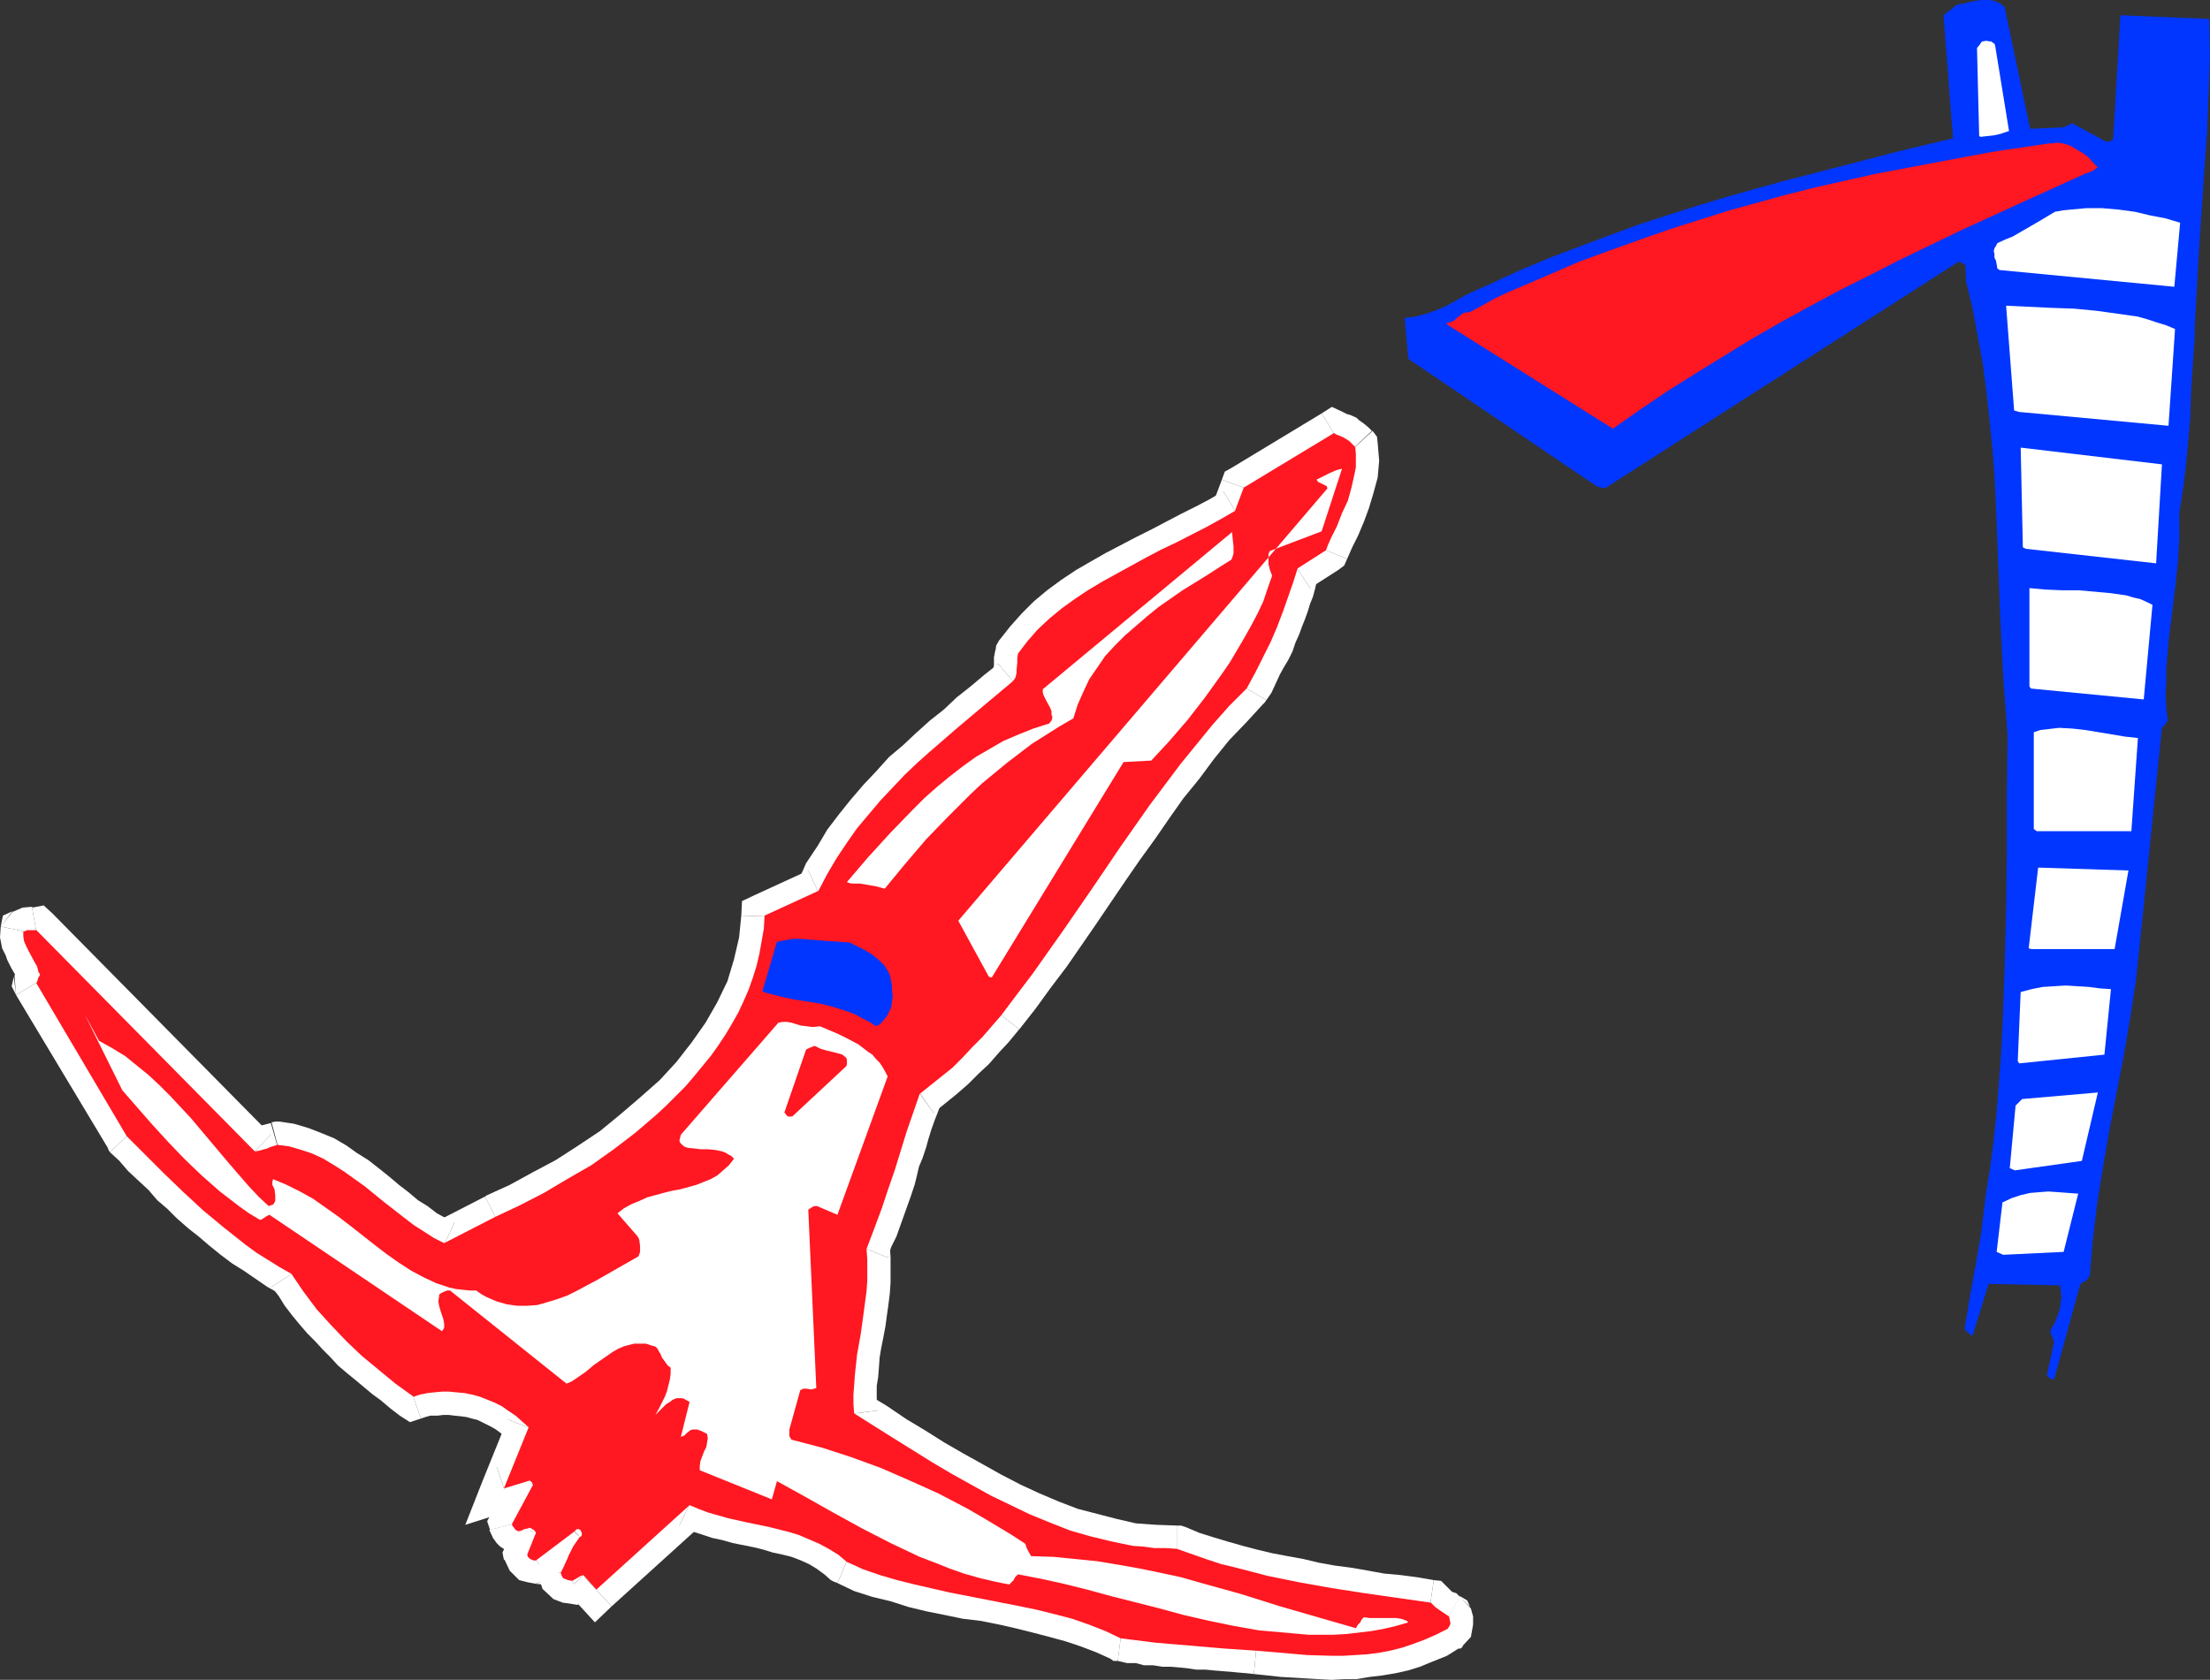 <?xml version="1.0" encoding="UTF-8" standalone="no"?>
<svg
   version="1.0"
   width="129.766mm"
   height="98.665mm"
   id="svg68"
   sodipodi:docname="Diving 09.wmf"
   xmlns:inkscape="http://www.inkscape.org/namespaces/inkscape"
   xmlns:sodipodi="http://sodipodi.sourceforge.net/DTD/sodipodi-0.dtd"
   xmlns="http://www.w3.org/2000/svg"
   xmlns:svg="http://www.w3.org/2000/svg">
  <rect width="100%" height="100%" fill="#333333" stroke="none"/>
  <sodipodi:namedview
     id="namedview68"
     pagecolor="#ffffff"
     bordercolor="#000000"
     borderopacity="0.25"
     inkscape:showpageshadow="2"
     inkscape:pageopacity="0.0"
     inkscape:pagecheckerboard="0"
     inkscape:deskcolor="#d1d1d1"
     inkscape:document-units="mm" />
  <defs
     id="defs1">
    <pattern
       id="WMFhbasepattern"
       patternUnits="userSpaceOnUse"
       width="6"
       height="6"
       x="0"
       y="0" />
  </defs>
  <path
     style="fill:#ffffff;fill-opacity:1;fill-rule:evenodd;stroke:none"
     d="m 69.003,280.004 -1.778,-1.777 -2.586,-1.454 -2.262,-1.293 -2.586,-1.777 -2.262,-1.777 -2.262,-1.454 -2.262,-1.777 -2.262,-1.939 -2.262,-1.939 -1.939,-1.939 -2.262,-1.939 -2.101,-2.1 -2.101,-1.777 -2.101,-2.262 -1.939,-2.1 -2.101,-2.1 -1.939,-2.1 -7.595,7.271 2.101,1.939 1.939,2.262 2.262,2.1 2.262,2.1 1.939,2.262 2.262,1.939 2.101,2.1 2.586,2.262 2.262,1.777 2.262,1.939 2.586,2.1 2.586,1.939 2.586,1.616 2.586,1.777 2.586,1.777 2.909,1.616 -1.939,-1.616 8.726,-5.655 -0.808,-1.131 -0.97,-0.646 z"
     id="path1" />
  <path
     style="fill:#ffffff;fill-opacity:1;fill-rule:evenodd;stroke:none"
     d="m 90.011,305.209 4.686,0.485 -1.939,-1.131 -1.616,-1.454 -1.778,-1.454 -1.939,-1.454 -1.939,-1.616 -1.939,-1.616 -1.293,-1.293 -1.778,-1.616 -1.778,-1.777 -1.454,-1.616 -1.616,-1.616 -1.293,-1.616 -1.293,-1.777 -1.293,-1.777 -1.454,-2.1 -1.293,-1.777 -8.726,5.655 1.616,2.1 1.293,2.1 1.616,2.1 1.454,1.777 1.939,2.262 1.778,1.777 1.616,1.777 1.778,1.777 1.616,1.777 2.101,1.777 1.778,1.454 1.939,1.616 1.939,1.616 1.778,1.293 2.101,1.777 2.101,1.616 4.686,0.646 -4.686,-0.646 2.262,1.454 2.424,-0.808 z"
     id="path2" />
  <path
     style="fill:#ffffff;fill-opacity:1;fill-rule:evenodd;stroke:none"
     d="m 122.008,318.781 -0.97,-5.332 -1.778,-1.777 -1.616,-1.454 -1.939,-1.293 -2.101,-1.293 -1.778,-0.969 -1.778,-0.808 -1.939,-0.646 -2.262,-0.646 -2.262,-0.485 -1.778,-0.162 -1.939,-0.162 H 97.606 l -1.778,0.162 -1.939,0.323 -1.616,0.323 -2.262,0.646 3.394,9.694 0.97,-0.323 1.131,-0.323 h 1.616 l 1.293,-0.162 h 1.131 l 1.293,0.162 1.616,0.162 1.131,0.162 1.131,0.323 1.293,0.323 1.616,0.808 1.293,0.646 1.131,0.646 1.293,0.969 0.97,0.969 1.131,0.969 -0.808,-5.17 9.373,3.716 1.293,-3.07 -2.262,-2.262 z"
     id="path3" />
  <path
     style="fill:#ffffff;fill-opacity:1;fill-rule:evenodd;stroke:none"
     d="m 110.211,325.567 6.302,6.786 5.494,-13.572 -9.373,-3.716 -5.494,13.572 6.302,6.624 -6.302,-6.624 -3.878,9.856 10.181,-3.231 z"
     id="path4" />
  <path
     style="fill:#ffffff;fill-opacity:1;fill-rule:evenodd;stroke:none"
     d="m 121.2,325.082 -5.171,-1.293 -5.818,1.777 3.232,9.694 5.656,-1.777 -5.171,-1.293 7.595,-6.948 -2.262,-2.585 -3.232,1.131 z"
     id="path5" />
  <path
     style="fill:#ffffff;fill-opacity:1;fill-rule:evenodd;stroke:none"
     d="m 122.816,331.868 -0.323,-5.17 -0.323,-0.808 -0.323,-0.485 h -0.162 l -0.485,-0.323 -7.272,7.109 h -0.162 l 0.162,0.162 0.323,0.323 -0.162,-0.323 -0.323,-5.17 9.05,4.686 1.293,-2.262 -1.293,-2.424 z"
     id="path6" />
  <path
     style="fill:#ffffff;fill-opacity:1;fill-rule:evenodd;stroke:none"
     d="m 118.776,337.039 -0.646,3.555 4.686,-8.725 -9.05,-4.686 -4.686,8.725 -0.485,3.716 0.485,-3.716 -0.97,1.777 0.646,1.939 z"
     id="path7" />
  <path
     style="fill:#ffffff;fill-opacity:1;fill-rule:evenodd;stroke:none"
     d="m 115.059,334.777 2.424,0.485 0.485,0.485 v 0 l 0.162,0.323 0.646,0.969 -10.181,2.585 0.808,1.777 0.808,1.131 0.808,0.808 1.778,1.131 2.262,0.646 -2.101,-0.646 0.646,0.485 1.131,0.162 z"
     id="path8" />
  <path
     style="fill:#ffffff;fill-opacity:1;fill-rule:evenodd;stroke:none"
     d="m 121.523,335.746 -2.101,-1.293 -2.586,-0.323 -2.101,0.323 -0.808,0.485 1.131,-0.162 v 10.341 l 2.424,-0.485 0.646,-0.323 -0.646,0.162 -1.131,-0.323 -2.101,-1.293 7.595,-7.109 -1.131,-0.969 -1.454,-0.485 z"
     id="path9" />
  <path
     style="fill:#ffffff;fill-opacity:1;fill-rule:evenodd;stroke:none"
     d="m 123.624,342.371 -0.162,-4.362 -0.97,-1.616 -0.97,-0.808 -0.485,-0.323 0.485,0.485 -7.272,7.109 0.808,0.808 h 0.162 l -0.485,-0.323 -0.323,-0.646 -0.162,-4.362 9.373,4.039 1.131,-2.262 -1.454,-2.262 z"
     id="path10" />
  <path
     style="fill:#ffffff;fill-opacity:1;fill-rule:evenodd;stroke:none"
     d="m 122.008,344.31 -0.323,2.747 1.939,-4.686 -9.373,-4.039 -1.939,4.686 -0.485,2.908 0.485,-2.908 -0.808,1.616 0.323,1.616 z"
     id="path11" />
  <path
     style="fill:#ffffff;fill-opacity:1;fill-rule:evenodd;stroke:none"
     d="m 115.867,342.371 3.07,-1.131 h 0.646 l 0.646,0.323 1.293,1.131 0.485,1.616 -10.181,1.616 1.293,2.747 2.101,2.1 1.939,0.485 1.778,0.323 3.232,-1.131 -3.394,1.131 1.778,0.162 1.616,-1.293 z"
     id="path12" />
  <path
     style="fill:#ffffff;fill-opacity:1;fill-rule:evenodd;stroke:none"
     d="m 123.947,336.069 0.323,-0.323 -8.403,6.624 6.302,8.079 8.403,-6.463 0.323,-0.323 -0.323,0.323 0.162,-0.162 h 0.162 z"
     id="path13" />
  <path
     style="fill:#ffffff;fill-opacity:1;fill-rule:evenodd;stroke:none"
     d="m 132.673,344.633 -3.07,1.616 4.363,-4.362 -0.162,-3.716 -5.333,-3.878 -4.525,1.777 6.949,7.594 -2.424,0.969 -4.363,-3.07 -0.162,-1.777 3.878,-3.555 -3.07,1.777 3.07,-1.777 -1.778,0.323 -1.293,1.454 z"
     id="path14" />
  <path
     style="fill:#ffffff;fill-opacity:1;fill-rule:evenodd;stroke:none"
     d="m 129.603,349.157 -0.646,2.262 0.485,-0.969 0.485,-0.969 0.808,-1.454 0.162,-0.808 0.323,-0.485 0.323,-0.646 0.646,-0.646 0.485,-0.808 -7.918,-6.624 -1.131,1.454 -0.646,0.969 -0.808,1.293 -0.646,1.454 -0.485,1.131 -0.162,0.808 -0.485,0.808 -0.485,0.808 -0.646,2.424 0.646,-2.424 -0.646,1.131 v 1.293 z"
     id="path15" />
  <path
     style="fill:#ffffff;fill-opacity:1;fill-rule:evenodd;stroke:none"
     d="m 124.27,346.572 3.555,-0.646 h -0.323 0.323 l 1.293,1.454 0.485,1.777 h -10.342 l 1.131,3.555 2.424,2.262 2.101,0.808 1.293,0.162 3.394,-0.646 -3.394,0.646 1.939,0.323 1.454,-0.969 z"
     id="path16" />
  <path
     style="fill:#ffffff;fill-opacity:1;fill-rule:evenodd;stroke:none"
     d="m 133.158,346.248 -4.848,-1.454 -1.778,0.646 -0.97,0.485 -0.646,0.162 -0.646,0.485 5.333,8.725 h 0.323 l 0.646,-0.323 0.323,-0.162 h -0.162 l -5.01,-1.616 7.434,-6.948 -1.939,-2.262 -2.909,0.808 z"
     id="path17" />
  <path
     style="fill:#ffffff;fill-opacity:1;fill-rule:evenodd;stroke:none"
     d="m 128.795,349.157 7.272,0.323 -2.909,-3.231 -7.434,6.948 2.747,3.07 7.272,0.323 -7.272,-0.323 3.555,3.878 3.717,-3.555 z"
     id="path18" />
  <path
     style="fill:#ffffff;fill-opacity:1;fill-rule:evenodd;stroke:none"
     d="m 155.136,329.606 -5.656,0.808 -20.685,18.742 6.949,7.432 20.685,-18.742 -5.656,0.808 4.363,-9.048 -3.07,-1.616 -2.586,2.424 z"
     id="path19" />
  <path
     style="fill:#ffffff;fill-opacity:1;fill-rule:evenodd;stroke:none"
     d="m 189.88,342.048 1.454,0.808 -2.586,-1.939 -2.262,-1.454 -2.586,-1.293 -2.424,-1.131 -2.424,-1.131 -2.424,-0.646 -2.424,-0.808 -2.262,-0.485 -2.747,-0.485 -2.262,-0.485 -1.939,-0.485 -2.101,-0.646 -2.262,-0.485 -1.939,-0.485 -1.616,-0.485 -1.939,-0.808 -4.363,9.048 2.262,1.131 2.586,0.808 2.424,0.808 2.262,0.485 2.262,0.646 2.424,0.485 2.424,0.485 1.939,0.485 2.101,0.646 2.262,0.485 1.939,0.485 2.101,0.808 1.778,0.808 1.616,0.969 1.778,1.293 1.454,1.293 1.454,0.646 -1.454,-0.646 0.646,0.323 0.808,0.323 z"
     id="path20" />
  <path
     style="fill:#ffffff;fill-opacity:1;fill-rule:evenodd;stroke:none"
     d="m 249.349,358.689 1.778,0.485 -3.878,-1.777 -4.04,-1.616 -3.717,-1.293 -3.878,-1.131 -4.202,-0.969 -3.878,-0.969 -4.04,-0.646 -4.04,-0.808 -3.878,-0.646 -3.878,-0.808 -3.717,-0.808 -3.878,-0.969 -3.717,-0.808 -3.555,-1.131 -3.555,-1.293 -3.394,-1.454 -4.04,9.371 3.717,1.777 4.04,1.293 4.04,0.969 4.04,1.293 4.04,0.969 4.04,0.808 3.878,0.808 4.04,0.485 4.04,0.808 3.555,0.808 3.878,0.969 3.717,0.969 3.555,0.969 3.394,1.131 3.394,1.293 3.232,1.454 1.616,0.485 -1.616,-0.485 0.646,0.485 h 0.97 z"
     id="path21" />
  <path
     style="fill:#ffffff;fill-opacity:1;fill-rule:evenodd;stroke:none"
     d="m 279.244,361.275 -1.939,-0.162 -1.778,-0.162 -1.778,-0.162 -1.616,-0.162 -1.939,-0.162 -2.101,-0.162 h -1.616 l -1.778,-0.162 -2.101,-0.323 h -1.778 l -1.939,-0.323 h -1.939 l -1.778,-0.162 -2.101,-0.323 -1.939,-0.162 -1.778,-0.162 -1.293,10.017 2.101,0.485 h 1.939 l 1.778,0.485 h 2.101 l 1.939,0.323 h 1.939 l 1.939,0.162 1.616,0.162 2.101,0.323 h 2.101 l 1.616,0.162 1.939,0.162 2.101,0.162 1.616,0.162 1.939,0.162 1.454,0.162 z"
     id="path22" />
  <path
     style="fill:#ffffff;fill-opacity:1;fill-rule:evenodd;stroke:none"
     d="m 318.028,357.558 0.646,-0.323 -2.424,1.293 -2.101,0.969 -2.101,0.646 -2.424,0.646 -2.262,0.646 -2.262,0.485 -2.424,0.323 -2.262,0.162 h -2.424 l -2.424,0.162 -2.262,-0.162 -2.909,-0.162 -2.747,-0.162 -2.747,-0.162 -2.586,-0.323 -3.07,-0.323 -0.97,10.341 3.07,0.323 2.909,0.323 2.909,0.162 2.586,0.162 2.747,0.162 3.07,0.162 2.747,-0.162 h 2.747 l 2.909,-0.485 2.747,-0.323 2.909,-0.485 2.909,-0.646 2.586,-0.808 2.747,-1.131 3.232,-1.293 2.586,-1.616 0.646,-0.323 -0.646,0.323 h 0.485 l 0.485,-0.485 z"
     id="path23" />
  <path
     style="fill:#ffffff;fill-opacity:1;fill-rule:evenodd;stroke:none"
     d="m 318.998,363.213 -2.262,-2.747 0.162,0.162 -0.162,-0.485 0.323,-1.131 0.97,-1.454 6.302,8.079 2.101,-2.262 0.485,-2.747 v -1.777 l -0.485,-1.777 -2.424,-2.585 2.262,2.262 -0.646,-1.454 -1.616,-0.969 z"
     id="path24" />
  <path
     style="fill:#ffffff;fill-opacity:1;fill-rule:evenodd;stroke:none"
     d="m 316.736,360.79 -2.909,-1.293 1.293,1.131 1.616,1.131 1.131,0.808 1.131,0.646 5.01,-8.725 -0.808,-0.808 -0.97,-0.323 -0.485,-0.485 -0.646,-0.646 -2.909,-1.454 2.909,1.454 -1.293,-1.293 -1.616,-0.162 z"
     id="path25" />
  <path
     style="fill:#ffffff;fill-opacity:1;fill-rule:evenodd;stroke:none"
     d="m 261.145,348.995 -1.939,-0.323 3.394,1.293 3.555,0.969 3.394,0.969 3.394,0.969 3.555,1.131 3.717,0.808 3.555,0.646 3.555,0.646 3.555,0.808 3.717,0.646 3.717,0.485 3.555,0.646 3.717,0.646 3.878,0.485 3.555,0.323 3.717,0.646 1.454,-10.017 -3.717,-0.646 -3.717,-0.485 -3.555,-0.323 -3.555,-0.646 -3.717,-0.646 -3.717,-0.485 -3.555,-0.646 -3.394,-0.808 -3.555,-0.646 -3.394,-0.646 -3.394,-0.808 -3.07,-0.808 -3.394,-0.969 -3.232,-0.969 -3.07,-0.969 -3.07,-1.293 -1.939,-0.323 1.939,0.323 -0.97,-0.323 h -0.97 z"
     id="path26" />
  <path
     style="fill:#ffffff;fill-opacity:1;fill-rule:evenodd;stroke:none"
     d="m 184.385,314.419 2.586,3.716 4.363,2.747 4.202,2.585 4.363,2.747 4.363,2.747 4.202,2.424 4.686,2.747 4.202,2.262 4.525,2.262 4.525,2.262 4.848,2.1 4.848,1.616 4.686,1.454 4.848,1.131 5.01,0.969 5.333,0.646 5.171,0.162 v -10.341 l -4.525,-0.162 -4.525,-0.323 -4.202,-0.969 -4.363,-1.131 -4.363,-1.131 -4.202,-1.616 -4.202,-1.777 -4.202,-1.939 -4.363,-2.262 -4.04,-2.262 -4.363,-2.424 -4.202,-2.424 -4.363,-2.747 -4.04,-2.424 -4.525,-3.07 -4.363,-2.585 2.424,3.716 -10.181,1.293 0.162,2.424 2.262,1.293 z"
     id="path27" />
  <path
     style="fill:#ffffff;fill-opacity:1;fill-rule:evenodd;stroke:none"
     d="m 187.456,275.157 -0.323,2.585 v 2.1 l 0.323,1.939 -0.323,2.262 v 2.262 l -0.323,2.1 -0.323,2.262 -0.323,2.424 -0.162,2.1 -0.485,2.262 -0.323,2.747 -0.485,2.1 -0.162,2.262 -0.323,2.424 v 2.585 2.262 l 0.162,2.585 10.342,-1.293 -0.162,-1.616 v -1.939 -1.939 l 0.323,-1.939 0.162,-2.1 0.162,-2.262 0.323,-1.939 0.485,-2.424 0.485,-2.585 0.323,-2.424 0.323,-2.262 0.323,-2.585 0.162,-2.424 v -2.908 -2.585 l -0.162,-2.747 -0.485,2.747 -9.534,-4.039 -0.485,1.293 0.162,1.293 z"
     id="path28" />
  <path
     style="fill:#ffffff;fill-opacity:1;fill-rule:evenodd;stroke:none"
     d="m 201.192,238.48 -1.939,2.424 -0.808,2.1 -0.808,2.424 -0.485,2.262 -0.808,1.777 -0.808,2.262 -0.485,2.1 -0.808,2.1 -0.808,2.262 -0.646,2.1 -0.323,1.939 -0.808,2.1 -0.808,2.262 -0.808,2.1 -0.646,2.1 -0.97,1.939 -0.97,2.424 9.534,4.039 0.808,-2.424 1.131,-2.262 0.808,-2.262 0.808,-2.262 0.808,-2.262 0.808,-2.262 0.808,-2.424 0.485,-1.939 0.485,-2.1 0.808,-1.939 0.808,-2.424 0.485,-1.777 0.646,-2.1 0.808,-2.262 0.646,-1.616 0.808,-2.262 -1.778,2.424 -5.979,-8.402 -1.293,0.808 -0.646,1.454 z"
     id="path29" />
  <path
     style="fill:#ffffff;fill-opacity:1;fill-rule:evenodd;stroke:none"
     d="m 218.16,222.323 v -0.323 l -1.778,2.424 -2.262,2.424 -2.101,2.1 -2.101,2.262 -1.939,1.939 -2.262,1.939 -2.262,1.616 -2.262,1.777 5.979,8.563 2.586,-2.1 2.586,-2.1 2.424,-2.1 2.424,-2.424 2.262,-2.1 2.262,-2.585 2.101,-2.262 2.262,-2.747 0.162,-0.162 -0.162,0.162 0.162,-0.162 z"
     id="path30" />
  <path
     style="fill:#ffffff;fill-opacity:1;fill-rule:evenodd;stroke:none"
     d="m 272.134,150.1 0.808,-0.808 -3.878,4.201 -3.717,4.039 -3.717,4.362 -3.717,4.686 -3.394,4.362 -3.394,4.686 -3.232,4.686 -3.394,4.686 -3.232,4.686 -3.232,4.847 -3.232,4.686 -3.232,4.686 -3.232,4.686 -3.232,4.686 -3.394,4.524 -3.555,4.524 8.08,6.14 3.555,-4.524 3.394,-4.686 3.555,-4.686 3.232,-4.686 3.232,-4.686 3.394,-5.009 3.07,-4.524 3.232,-4.686 3.394,-4.686 3.232,-4.686 3.07,-4.362 3.555,-4.362 3.232,-4.362 3.394,-4.201 3.878,-4.039 3.555,-3.878 0.808,-0.969 -0.808,0.969 0.485,-0.485 0.323,-0.485 z"
     id="path31" />
  <path
     style="fill:#ffffff;fill-opacity:1;fill-rule:evenodd;stroke:none"
     d="m 285.062,121.825 -1.939,2.908 -0.485,1.616 -0.485,1.616 -0.646,1.293 -0.485,1.616 -0.485,1.454 -0.646,1.777 -0.646,1.454 -0.646,1.616 -0.808,1.777 -0.485,1.454 -0.485,1.131 -0.97,1.939 -0.808,1.777 -0.97,1.777 -0.808,1.454 -1.131,1.616 8.888,5.332 1.131,-1.616 0.97,-2.1 0.97,-2.1 0.808,-1.454 0.97,-1.616 0.97,-1.939 0.646,-1.939 0.808,-1.777 0.646,-1.777 0.646,-1.616 0.646,-1.777 0.485,-1.616 0.646,-1.616 0.485,-1.777 0.323,-1.454 0.485,-1.616 -1.939,2.908 -5.656,-8.725 -1.616,1.131 -0.323,1.777 z"
     id="path32" />
  <path
     style="fill:#ffffff;fill-opacity:1;fill-rule:evenodd;stroke:none"
     d="m 289.587,120.209 1.939,-2.424 -6.464,4.039 5.656,8.725 6.302,-4.039 1.939,-2.424 -1.939,2.424 1.293,-0.969 0.646,-1.454 z"
     id="path33" />
  <path
     style="fill:#ffffff;fill-opacity:1;fill-rule:evenodd;stroke:none"
     d="m 297.02,102.598 -1.293,-2.585 v 2.262 2.262 l -0.646,2.262 -0.97,2.585 -0.808,2.747 -1.293,2.424 -1.293,2.908 -1.131,2.747 9.373,3.878 1.131,-2.585 1.293,-2.585 1.293,-3.07 1.131,-3.07 0.97,-3.231 0.97,-3.555 0.323,-3.716 -0.323,-3.878 -1.293,-2.747 1.293,2.747 -0.162,-1.454 -0.97,-1.293 z"
     id="path34" />
  <path
     style="fill:#ffffff;fill-opacity:1;fill-rule:evenodd;stroke:none"
     d="m 298.636,100.498 -4.686,0.323 h 0.323 l 0.646,0.485 0.646,0.162 h -0.162 l 0.646,0.485 0.162,-0.162 0.323,0.323 0.485,0.485 7.434,-6.948 -0.808,-0.808 -0.97,-0.808 -1.131,-0.808 -0.485,-0.485 -1.454,-0.646 -0.646,-0.162 -0.323,-0.162 -0.646,-0.323 -4.686,0.323 4.686,-0.323 -2.424,-1.131 -2.262,1.454 z"
     id="path35" />
  <path
     style="fill:#ffffff;fill-opacity:1;fill-rule:evenodd;stroke:none"
     d="m 280.86,110.03 -2.262,2.585 20.038,-12.118 -5.333,-8.725 -20.038,12.118 -2.101,2.585 2.101,-2.585 -1.454,0.808 -0.646,1.777 z"
     id="path36" />
  <path
     style="fill:#ffffff;fill-opacity:1;fill-rule:evenodd;stroke:none"
     d="m 276.82,117.786 2.101,-2.585 1.939,-5.17 -9.696,-3.555 -1.939,5.17 2.262,-2.585 5.333,8.725 1.454,-0.969 0.646,-1.616 z"
     id="path37" />
  <path
     style="fill:#ffffff;fill-opacity:1;fill-rule:evenodd;stroke:none"
     d="m 230.926,145.899 -0.808,2.262 1.939,-2.585 1.778,-2.1 2.586,-2.262 2.262,-1.939 2.747,-2.1 2.747,-1.939 3.07,-1.777 3.07,-1.939 3.07,-1.454 3.394,-1.777 3.232,-1.777 3.394,-1.454 3.394,-1.777 3.232,-1.777 3.394,-1.777 3.394,-1.939 -5.333,-8.725 -3.07,1.777 -3.07,1.616 -3.232,1.616 -3.394,1.777 -3.07,1.616 -3.555,1.777 -3.394,1.777 -3.394,1.777 -3.394,1.939 -3.07,1.777 -3.394,2.262 -3.07,2.262 -2.909,2.424 -2.747,2.747 -2.586,2.908 -2.424,3.07 -0.808,2.1 0.808,-2.1 -0.646,1.131 -0.162,1.293 z"
     id="path38" />
  <path
     style="fill:#ffffff;fill-opacity:1;fill-rule:evenodd;stroke:none"
     d="m 228.017,155.109 0.808,-0.646 0.97,-1.616 0.323,-0.808 0.485,-1.939 0.162,-0.969 0.162,-0.808 v -1.131 -0.646 -0.646 l -10.019,-1.616 -0.323,1.616 v 1.293 0.485 l -0.162,0.808 0.162,0.162 0.162,-0.646 -0.323,0.485 0.323,-0.323 0.808,-0.808 6.464,7.755 0.485,-0.323 0.323,-0.323 z"
     id="path39" />
  <path
     style="fill:#ffffff;fill-opacity:1;fill-rule:evenodd;stroke:none"
     d="m 183.739,202.611 2.424,-2.585 1.778,-3.393 1.939,-3.393 2.101,-3.07 2.262,-3.07 2.424,-3.07 2.424,-2.908 2.586,-2.585 2.747,-2.908 2.747,-2.585 2.909,-2.747 2.747,-2.424 3.232,-2.585 3.07,-2.585 2.747,-2.585 3.232,-2.424 2.909,-2.585 -6.464,-7.755 -3.07,2.424 -3.07,2.585 -3.07,2.424 -2.909,2.747 -3.07,2.424 -3.232,2.908 -2.747,2.585 -3.07,2.585 -2.909,3.231 -2.747,2.908 -2.909,3.393 -2.586,3.231 -2.586,3.393 -2.101,3.555 -2.586,3.878 -1.778,4.039 2.262,-2.424 4.363,9.371 1.616,-0.808 0.808,-1.777 z"
     id="path40" />
  <path
     style="fill:#ffffff;fill-opacity:1;fill-rule:evenodd;stroke:none"
     d="m 174.851,203.58 -2.909,4.524 11.797,-5.493 -4.363,-9.371 -11.958,5.493 -2.909,4.524 2.909,-4.524 -2.747,1.293 -0.162,3.231 z"
     id="path41" />
  <path
     style="fill:#ffffff;fill-opacity:1;fill-rule:evenodd;stroke:none"
     d="m 112.312,274.672 -0.485,0.162 5.656,-2.585 5.818,-2.908 5.171,-3.07 5.494,-3.555 5.171,-3.555 5.171,-3.878 4.686,-3.878 4.525,-4.362 4.525,-4.686 3.717,-4.847 3.555,-5.009 2.909,-5.332 2.586,-5.332 2.262,-5.978 0.97,-6.14 0.808,-6.14 -10.342,-0.323 -0.485,4.847 -1.131,4.847 -1.454,4.847 -2.262,4.686 -2.586,4.524 -3.07,4.362 -3.394,4.362 -3.717,4.039 -4.202,3.716 -4.525,3.878 -4.525,3.716 -4.848,3.231 -5.01,3.231 -5.171,2.747 -5.01,2.747 -5.333,2.424 -0.162,0.162 0.162,-0.162 v 0.162 h -0.162 z"
     id="path42" />
  <path
     style="fill:#ffffff;fill-opacity:1;fill-rule:evenodd;stroke:none"
     d="m 96.475,280.812 4.525,-0.323 11.312,-5.817 -4.686,-9.048 -11.312,5.817 h 4.525 l -4.363,9.371 2.262,0.969 2.262,-1.293 z"
     id="path43" />
  <path
     style="fill:#ffffff;fill-opacity:1;fill-rule:evenodd;stroke:none"
     d="m 62.862,259 -1.778,0.323 2.101,0.162 1.939,0.646 2.262,0.808 2.101,0.808 2.101,1.293 1.939,1.293 2.262,1.454 2.101,1.616 1.939,1.616 2.262,1.939 2.262,1.777 2.262,1.777 2.262,1.777 2.424,1.454 2.424,1.616 2.747,1.454 4.363,-9.371 -2.101,-1.131 -1.778,-0.969 -2.101,-1.616 -2.101,-1.293 -2.101,-1.777 -2.101,-1.616 -2.101,-1.777 -2.424,-1.939 -2.262,-1.777 -2.586,-1.616 -2.262,-1.616 -2.747,-1.616 -2.747,-1.131 -2.909,-1.131 -3.232,-0.969 -3.232,-0.485 -1.939,0.323 1.939,-0.323 h -0.97 l -0.808,0.162 z"
     id="path44" />
  <path
     style="fill:#ffffff;fill-opacity:1;fill-rule:evenodd;stroke:none"
     d="m 53.005,259.161 3.555,1.616 1.616,-0.162 0.97,-0.323 h 0.162 l 0.646,-0.162 1.454,-0.485 0.323,-0.162 h 0.323 l 0.808,-0.485 -2.747,-9.694 -0.646,0.162 -1.293,0.323 -0.808,0.485 0.162,-0.162 -0.646,0.162 -0.97,0.323 h -0.162 l 0.808,-0.162 3.555,1.454 -7.11,7.271 1.293,1.616 h 2.262 z"
     id="path45" />
  <path
     style="fill:#ffffff;fill-opacity:1;fill-rule:evenodd;stroke:none"
     d="m 8.888,211.498 -4.525,-1.454 48.642,49.118 7.11,-7.271 -48.48,-49.118 -4.525,-1.293 4.525,1.293 -1.939,-1.777 -2.586,0.485 z"
     id="path46" />
  <path
     style="fill:#ffffff;fill-opacity:1;fill-rule:evenodd;stroke:none"
     d="m 10.181,207.781 -2.424,3.393 -0.808,0.323 -0.162,0.162 h 0.485 l 1.616,-0.162 -1.778,-10.017 0.162,-0.162 H 6.787 l -1.778,0.162 -2.262,0.969 -2.586,3.231 2.586,-3.393 -2.101,0.969 -0.485,2.424 z"
     id="path47" />
  <path
     style="fill:#ffffff;fill-opacity:1;fill-rule:evenodd;stroke:none"
     d="m 12.766,212.629 0.97,1.777 -0.808,-1.777 -0.808,-1.777 -0.646,-1.131 -0.485,-0.969 -0.646,-0.969 -0.162,-0.485 0.162,0.323 -0.162,0.162 L 0.162,205.681 0,208.104 l 0.485,2.424 0.808,1.616 0.323,0.969 0.808,1.616 0.646,1.131 0.485,0.808 v 0.485 l 0.97,1.777 -0.97,-1.777 0.323,1.131 0.808,0.969 z"
     id="path48" />
  <path
     style="fill:#ffffff;fill-opacity:1;fill-rule:evenodd;stroke:none"
     d="m 12.443,215.537 0.485,4.201 v 0 l 0.323,-0.808 0.646,-2.747 -1.131,-3.555 -8.242,6.301 -0.97,-2.424 0.323,-1.616 -0.323,0.485 -0.323,1.293 0.323,4.201 -0.485,-4.039 -0.485,2.1 0.97,1.939 z"
     id="path49" />
  <path
     style="fill:#ffffff;fill-opacity:1;fill-rule:evenodd;stroke:none"
     d="m 31.997,248.497 0.646,0.969 -20.2,-33.93 -8.888,5.332 20.362,33.93 0.485,0.969 -0.485,-0.969 0.162,0.485 0.323,0.485 z"
     id="path50" />
  <path
     style="fill:#ff1721;fill-opacity:1;fill-rule:evenodd;stroke:none"
     d="m 28.118,252.214 8.403,8.402 4.202,4.039 4.363,4.039 4.686,3.878 4.686,3.716 2.424,1.777 2.586,1.616 2.586,1.616 2.586,1.454 2.747,4.039 2.909,3.878 3.232,3.555 3.394,3.555 3.394,3.231 3.717,3.07 3.717,3.07 4.04,2.908 1.454,-0.485 1.616,-0.323 1.454,-0.162 1.778,-0.162 h 1.616 l 1.616,0.162 1.778,0.162 1.616,0.323 1.778,0.485 1.616,0.646 1.616,0.646 1.616,0.808 1.616,1.131 1.454,0.969 1.454,1.293 1.454,1.293 -5.494,13.572 5.818,-1.777 v 0.162 l 0.323,0.162 0.162,0.323 0.162,0.323 -4.686,8.725 0.162,0.485 0.323,0.323 0.323,0.485 0.646,0.323 0.646,-0.162 0.646,-0.323 0.808,-0.162 0.323,-0.162 0.485,0.162 0.162,0.162 0.323,0.162 0.323,0.323 0.162,0.323 -1.939,4.847 0.162,0.485 0.485,0.485 0.808,0.323 h 0.485 l 8.565,-6.463 0.323,-0.323 0.162,-0.162 h 0.485 l 0.323,0.162 0.162,0.323 0.162,0.323 v 0.485 l -0.162,0.323 -0.323,0.162 -0.808,1.131 -0.646,0.969 -0.97,1.939 -0.323,0.808 -0.97,2.1 -0.485,0.969 0.162,0.485 0.162,0.323 0.162,0.323 0.323,0.162 0.808,0.323 0.97,0.162 1.131,-0.646 0.485,-0.323 0.808,-0.323 2.909,3.231 20.685,-18.742 1.939,0.808 2.101,0.808 2.262,0.646 2.262,0.646 4.363,0.969 4.686,0.969 4.525,1.131 2.101,0.646 2.262,0.969 2.262,0.969 2.101,1.131 2.101,1.293 1.939,1.616 3.555,1.616 3.717,1.293 3.878,1.131 3.878,0.969 7.757,1.777 15.675,3.07 3.878,0.808 3.878,0.969 3.717,0.969 3.717,1.293 3.717,1.454 3.394,1.616 7.757,0.969 7.595,0.646 7.595,0.646 7.11,0.485 5.818,0.485 5.494,0.485 5.494,0.162 h 2.586 l 2.586,-0.162 2.586,-0.162 2.586,-0.323 2.586,-0.485 2.586,-0.646 2.424,-0.808 2.586,-0.969 2.586,-1.131 2.586,-1.293 0.323,-0.485 0.323,-0.646 -0.162,-0.808 -0.162,-0.808 -0.97,-0.646 -0.97,-0.646 -1.131,-0.808 -0.97,-0.969 -14.706,-2.1 -7.272,-1.131 -7.272,-1.293 -7.11,-1.454 -6.787,-1.777 -3.394,-0.808 -3.394,-1.131 -3.232,-1.131 -3.232,-1.131 -2.424,-0.162 h -2.586 l -2.262,-0.323 -2.424,-0.162 -4.686,-0.969 -4.686,-1.131 -4.525,-1.293 -4.525,-1.777 -4.363,-1.777 -4.363,-2.1 -4.363,-2.1 -4.363,-2.424 -4.363,-2.424 -4.363,-2.585 -8.565,-5.332 -4.363,-2.747 -4.363,-2.747 -0.162,-2.1 v -2.1 l 0.162,-2.1 0.162,-2.262 0.485,-4.524 0.808,-4.524 0.646,-4.686 0.646,-4.847 0.162,-2.262 v -2.424 -2.424 l -0.162,-2.262 1.778,-4.686 1.616,-4.362 1.454,-4.362 1.454,-4.201 2.586,-8.402 1.454,-4.201 1.454,-4.201 2.424,-1.939 2.424,-1.939 2.424,-1.939 2.262,-2.262 2.101,-2.262 2.262,-2.262 4.202,-4.847 3.394,-4.524 3.555,-4.686 6.626,-9.371 6.464,-9.371 6.464,-9.533 6.464,-9.21 6.787,-9.048 3.555,-4.362 3.555,-4.362 3.717,-4.201 3.878,-3.878 1.939,-3.555 1.778,-3.555 1.616,-3.231 1.454,-3.393 1.293,-3.393 1.131,-3.231 1.131,-3.231 0.97,-3.07 6.302,-4.039 0.485,-1.293 0.646,-1.454 1.293,-2.585 1.131,-2.908 1.293,-2.747 0.808,-2.908 0.646,-2.908 0.323,-1.616 v -1.454 -1.616 l -0.162,-1.454 -0.646,-0.646 -0.646,-0.646 -1.293,-0.808 -1.131,-0.485 -0.485,-0.162 -0.485,-0.323 -20.038,12.118 -1.939,5.17 -3.07,1.777 -3.232,1.777 -6.626,3.393 -3.394,1.616 -3.394,1.777 -6.464,3.555 -3.232,1.777 -3.232,1.939 -2.909,1.939 -2.909,2.1 -2.747,2.262 -2.586,2.424 -2.262,2.585 -2.101,2.747 -0.162,1.131 v 0.969 l -0.162,1.616 v 0.646 l -0.162,0.646 -0.162,0.485 -0.485,0.646 -5.979,5.009 -6.141,5.17 -5.979,5.17 -2.909,2.585 -2.909,2.747 -2.747,2.908 -2.747,2.908 -2.586,3.07 -2.586,3.07 -2.262,3.231 -2.262,3.393 -2.101,3.555 -1.939,3.716 -11.958,5.493 -0.162,2.908 -0.485,2.747 -0.485,2.747 -0.646,2.747 -0.808,2.585 -0.97,2.747 -1.131,2.585 -1.131,2.424 -1.454,2.585 -1.454,2.424 -1.616,2.424 -1.616,2.262 -3.717,4.524 -1.939,2.262 -2.101,2.1 -2.101,2.1 -2.262,2.1 -4.525,3.878 -4.848,3.716 -5.01,3.555 -5.333,3.07 -5.171,3.07 -5.333,2.747 -5.494,2.585 -11.312,5.817 -2.262,-1.131 -2.262,-1.454 -2.262,-1.454 -2.101,-1.616 -4.363,-3.393 -4.363,-3.555 -2.262,-1.616 -2.262,-1.616 -2.262,-1.454 -2.424,-1.454 -2.424,-1.131 -2.424,-0.808 -2.747,-0.808 -2.586,-0.323 -1.616,0.485 -0.646,0.323 -0.646,0.162 -1.131,0.323 -0.97,0.162 L 8.08,206.489 H 7.434 6.787 5.979 l -0.323,0.162 -0.485,0.162 v 0.969 l 0.162,1.131 0.485,1.131 0.485,0.969 1.293,2.424 0.646,1.131 0.323,1.293 0.162,0.162 0.162,0.323 -0.323,0.646 -0.162,0.162 v 0.323 l -0.323,0.808 z"
     id="path51" />
  <path
     style="fill:#ffffff;fill-opacity:1;fill-rule:evenodd;stroke:none"
     d="m 27.149,242.035 6.626,7.594 3.555,3.878 3.555,3.716 3.878,3.716 4.04,3.555 2.101,1.616 2.101,1.616 2.262,1.616 2.424,1.454 h 0.162 l 0.323,-0.162 0.485,-0.323 0.485,-0.323 0.646,-0.323 38.299,25.851 0.323,-0.485 0.162,-0.323 v -0.808 l -0.162,-0.969 -0.323,-0.969 -0.323,-0.969 -0.323,-1.131 -0.162,-0.969 0.162,-1.131 v -0.323 l 0.323,-0.323 0.646,-0.323 0.808,-0.323 h 0.646 l 25.856,20.681 1.131,-0.485 0.97,-0.646 2.101,-1.454 1.939,-1.616 2.101,-1.454 2.101,-1.454 1.131,-0.646 1.131,-0.485 1.131,-0.323 1.293,-0.323 h 1.293 1.293 l 0.97,0.323 0.485,0.162 0.646,0.162 0.485,0.485 0.323,0.646 0.323,0.485 0.323,0.808 0.808,1.131 0.485,0.646 0.646,0.485 v 1.293 l -0.162,1.293 -0.323,1.293 -0.323,1.293 -0.485,1.293 -0.646,1.293 -0.646,1.293 -0.808,1.454 1.131,-1.131 1.293,-1.293 0.808,-0.485 0.646,-0.485 0.808,-0.323 h 0.97 0.323 l 0.485,0.162 0.485,0.323 0.646,0.323 -1.939,7.755 0.485,-0.162 0.323,-0.162 0.485,-0.485 0.808,-0.646 0.485,-0.162 h 0.485 0.646 l 0.323,0.162 0.485,0.162 0.646,0.323 0.646,0.323 0.162,0.969 -0.162,0.969 -0.162,0.969 -0.485,0.969 -0.808,2.1 -0.162,1.131 v 0.969 l 15.998,6.463 1.131,-4.039 6.141,3.393 6.302,3.555 6.464,3.555 6.302,3.231 6.464,3.07 3.394,1.293 3.232,1.293 3.232,1.131 3.394,0.969 3.394,0.808 3.232,0.646 0.485,-0.485 0.485,-0.485 0.323,-0.646 0.646,-0.646 5.01,0.969 5.171,1.131 5.171,1.293 5.333,1.454 10.827,2.747 5.333,1.454 5.656,1.293 5.494,1.131 5.494,0.969 5.494,0.485 5.494,0.485 h 2.909 2.747 l 2.747,-0.162 2.747,-0.323 2.747,-0.323 2.747,-0.485 2.747,-0.646 2.747,-0.808 -0.323,-0.323 -0.323,-0.162 -0.485,-0.162 -0.485,-0.162 -1.131,-0.162 h -4.363 -1.454 l -1.293,-0.162 -0.485,0.485 -0.323,0.646 -0.162,0.162 -0.323,0.323 -0.485,0.808 -8.403,-2.424 -8.403,-2.424 -8.726,-2.747 -8.726,-2.424 -4.525,-1.293 -4.525,-0.969 -4.686,-0.969 -4.525,-0.808 -4.848,-0.808 -4.848,-0.485 -4.848,-0.485 -5.01,-0.162 -0.646,-1.131 -0.323,-0.646 -0.323,-0.969 -3.232,-2.1 -3.232,-1.939 -3.232,-1.939 -3.07,-1.777 -6.464,-3.393 -6.464,-2.908 -6.302,-2.747 -6.626,-2.424 -6.464,-2.1 -6.787,-1.777 -0.323,-0.485 -0.162,-0.323 v -0.646 -0.808 l 2.424,-8.725 0.323,-0.162 0.323,-0.162 h 0.808 l 0.97,0.162 0.646,-0.162 0.485,-0.162 -1.778,-39.585 0.485,-0.323 0.485,-0.323 0.485,-0.162 h 0.485 l 4.525,1.939 11.15,-30.699 -0.485,-0.969 -0.646,-1.131 -0.646,-0.969 -0.808,-0.808 -0.808,-0.969 -0.97,-0.646 -2.101,-1.616 -2.101,-1.131 -2.262,-1.131 -2.262,-0.969 -1.939,-0.808 -1.616,0.162 -1.293,-0.162 -1.293,-0.162 -1.131,-0.323 -0.97,-0.323 -0.97,-0.162 h -0.97 l -0.97,0.162 -21.654,24.882 -0.323,1.293 0.162,0.485 0.323,0.323 0.323,0.323 0.485,0.323 0.646,0.162 1.454,0.162 1.454,0.162 h 1.616 l 1.616,0.162 1.454,0.323 0.808,0.323 0.485,0.323 0.646,0.323 0.646,0.646 -1.131,1.454 -1.293,1.131 -1.293,1.131 -1.454,0.808 -1.616,0.646 -1.616,0.646 -3.555,0.969 -1.778,0.323 -1.939,0.485 -3.555,0.969 -1.778,0.808 -1.616,0.646 -1.778,0.969 -1.454,1.131 4.363,5.009 0.323,0.485 0.162,0.485 0.162,1.293 v 1.293 l -0.162,0.485 -0.162,0.485 -4.525,2.585 -4.525,2.585 -4.525,2.424 -2.262,1.131 -2.262,0.808 -2.101,0.646 -2.262,0.646 -2.262,0.162 h -2.262 l -2.262,-0.323 -2.262,-0.646 -1.131,-0.485 -1.131,-0.485 -1.131,-0.646 -1.131,-0.808 h -1.454 l -1.616,-0.162 -1.454,-0.162 -1.454,-0.323 -1.454,-0.485 -1.454,-0.485 -2.747,-1.293 -2.747,-1.454 -2.747,-1.777 -2.747,-1.939 -2.747,-2.1 -5.333,-4.201 -2.747,-2.1 -2.747,-1.939 -2.747,-1.939 -2.909,-1.616 -2.909,-1.454 -3.07,-1.293 -0.162,0.646 v 0.646 l 0.485,0.969 0.162,1.293 v 0.485 0.808 l -0.162,0.323 -0.323,0.485 -0.485,0.162 -0.485,0.162 -2.262,-2.1 -2.262,-2.424 -4.202,-4.847 -8.565,-10.179 -4.525,-4.847 -2.424,-2.424 -2.424,-2.262 -2.586,-2.1 -2.586,-2.1 -2.909,-1.777 -2.909,-1.616 -3.232,-5.978 z"
     id="path52" />
  <path
     style="fill:#ff1721;fill-opacity:1;fill-rule:evenodd;stroke:none"
     d="m 174.851,247.851 h 0.97 l 11.958,-11.148 v 0.162 l 0.162,-0.646 v -0.485 -0.485 l -0.162,-0.485 -0.485,-0.323 -0.323,-0.323 -1.131,-0.323 -2.586,-0.646 -1.131,-0.323 -0.646,-0.323 -0.323,-0.162 -0.323,-0.162 -0.485,0.162 -0.808,0.323 -0.646,0.323 -4.848,14.057 h 0.162 l 0.162,0.323 z"
     id="path53" />
  <path
     style="fill:#0036ff;fill-opacity:1;fill-rule:evenodd;stroke:none"
     d="m 170.003,220.384 3.07,0.808 2.909,0.646 6.141,0.969 3.07,0.808 3.07,0.969 1.616,0.646 1.454,0.808 1.616,0.808 1.454,0.969 0.97,-0.485 0.646,-0.808 0.808,-0.969 0.485,-0.969 0.485,-0.969 0.162,-1.293 0.162,-1.131 -0.162,-1.131 v -1.131 l -0.162,-0.969 -0.162,-0.969 -0.323,-0.969 -0.485,-0.808 -0.485,-0.808 -1.293,-1.293 -1.616,-1.293 -1.616,-0.969 -1.616,-0.808 -1.616,-0.808 -2.262,-0.162 -2.262,-0.162 -2.262,-0.162 -1.939,-0.162 -2.101,-0.162 h -1.939 l -1.778,0.323 -1.616,0.323 -3.232,10.987 z"
     id="path54" />
  <path
     style="fill:#ffffff;fill-opacity:1;fill-rule:evenodd;stroke:none"
     d="m 188.91,196.148 h 1.939 l 1.939,0.323 1.778,0.323 1.778,0.485 4.525,-5.493 4.686,-5.493 4.848,-5.009 5.01,-5.009 2.586,-2.424 2.747,-2.262 2.747,-2.262 2.747,-2.1 2.747,-2.1 3.07,-1.939 3.07,-1.939 3.07,-1.777 0.97,-3.07 1.293,-2.908 1.293,-2.747 1.778,-2.585 1.778,-2.585 2.101,-2.262 2.262,-2.262 2.424,-2.1 2.424,-2.1 2.586,-2.1 5.333,-3.716 5.494,-3.393 2.747,-1.777 2.586,-1.616 0.323,-0.808 0.162,-0.646 v -1.454 l -0.162,-1.454 -0.162,-1.777 -42.016,34.9 v 0.646 l 0.162,0.646 0.323,0.646 0.323,0.646 0.808,1.454 0.323,0.808 v 0.808 l 0.162,0.323 v 0.485 l -0.162,0.485 -0.485,0.646 -3.555,1.131 -3.232,1.293 -3.394,1.454 -3.07,1.777 -3.07,1.777 -2.909,2.1 -2.909,2.262 -2.747,2.262 -2.747,2.424 -2.586,2.585 -5.01,5.17 -5.01,5.493 -4.686,5.493 z"
     id="path55" />
  <path
     style="fill:#ffffff;fill-opacity:1;fill-rule:evenodd;stroke:none"
     d="m 219.453,216.829 0.646,0.162 29.25,-47.825 6.141,-0.323 4.04,-4.362 4.04,-4.686 3.878,-5.009 3.717,-5.17 1.778,-2.585 1.616,-2.747 1.616,-2.747 1.454,-2.585 1.454,-2.747 1.293,-2.747 0.97,-2.908 0.97,-2.747 -0.485,-1.293 -0.323,-1.293 v -1.454 -0.808 l 0.323,-0.646 11.474,-4.362 4.525,-13.895 -1.293,0.323 -1.454,0.646 -2.909,1.454 0.323,0.485 0.323,0.162 0.646,0.323 0.646,0.323 0.323,0.162 0.162,0.485 -81.931,95.974 z"
     id="path56" />
  <path
     style="fill:#0036ff;fill-opacity:1;fill-rule:evenodd;stroke:none"
     d="m 436.481,295.676 h 0.323 l 0.162,0.323 0.323,0.323 0.485,0.162 3.555,-11.472 15.837,0.323 0.162,1.293 0.162,1.293 -0.162,1.131 -0.162,1.293 -0.323,1.131 -0.485,1.293 -0.485,1.131 -0.808,1.293 v 0.162 0.323 l 0.162,0.646 0.323,0.646 0.323,0.808 -1.616,7.594 0.323,0.323 0.485,0.323 0.323,0.162 h 0.485 l 5.818,-21.166 0.485,-0.323 0.646,-0.323 0.485,-0.485 0.485,-0.808 0.323,-3.878 0.323,-3.878 0.485,-4.039 0.485,-4.039 1.293,-8.079 1.454,-8.402 1.616,-8.402 1.616,-8.402 1.454,-8.563 1.293,-8.563 5.656,-55.258 0.162,-0.162 0.485,-0.485 0.646,-0.969 -0.323,-2.747 -0.162,-2.908 0.162,-2.908 v -2.908 l 0.485,-5.978 1.454,-11.795 0.646,-5.817 0.162,-2.908 0.162,-2.747 v -2.747 -2.747 l 0.808,-5.17 0.646,-5.17 0.485,-5.493 0.485,-5.332 0.162,-5.332 0.323,-5.17 0.323,-4.847 0.162,-2.424 v -2.1 l 0.485,-8.725 0.485,-8.725 1.131,-17.127 0.646,-8.563 0.323,-8.402 0.323,-8.563 -0.162,-8.402 -19.715,-0.808 -1.616,27.467 -0.646,0.485 -0.808,0.162 -7.757,-4.201 -0.323,0.323 -0.485,0.162 -0.646,0.323 -0.485,0.162 -7.272,0.323 L 444.884,1.616 444.399,1.131 443.915,0.808 443.268,0.485 442.622,0.162 441.329,0 h -1.454 l -1.454,0.162 -1.454,0.323 -1.454,0.323 -1.293,0.323 -0.485,0.323 -0.485,0.485 -0.485,0.323 -0.323,0.162 -0.485,0.485 -0.646,0.485 2.101,27.306 -12.12,2.908 -12.443,3.231 -12.605,3.231 -6.464,1.777 -6.302,1.777 -6.464,1.939 -6.626,2.1 -6.464,2.1 -6.626,2.424 -6.464,2.424 -6.787,2.585 -6.626,2.747 -6.626,3.07 -2.586,1.131 -2.424,1.131 -2.424,1.293 -2.262,1.293 -2.262,0.969 -2.262,0.808 -2.424,0.646 -1.293,0.162 -1.131,0.162 0.808,9.048 42.016,28.437 h 0.323 l 0.323,0.162 v 0 h 0.162 0.323 l 0.485,0.162 78.376,-50.249 h 0.162 0.323 l 0.485,0.323 0.646,0.323 0.162,3.716 1.454,5.978 1.131,6.14 1.131,6.14 0.808,6.14 0.646,6.14 0.646,6.301 0.485,6.14 0.323,6.301 0.485,12.764 0.485,12.926 0.646,12.764 0.485,6.463 0.485,6.624 -0.162,12.603 v 12.926 l -0.162,13.087 -0.323,12.926 -0.485,12.926 -0.323,6.301 -0.485,6.463 -0.485,6.301 -0.646,6.14 -0.808,6.301 -0.97,5.978 -0.485,4.039 -0.485,4.039 -0.646,3.878 -0.646,3.716 -1.293,7.109 -1.131,6.948 z"
     id="path57" />
  <path
     style="fill:#ffffff;fill-opacity:1;fill-rule:evenodd;stroke:none"
     d="m 444.561,278.55 13.413,-0.646 3.232,-12.926 -4.363,-0.323 -2.262,-0.162 -2.101,0.162 -1.939,0.162 -2.101,0.485 -1.939,0.646 -2.101,0.969 -1.293,10.987 z"
     id="path58" />
  <path
     style="fill:#ffffff;fill-opacity:1;fill-rule:evenodd;stroke:none"
     d="m 447.147,259.807 14.867,-2.1 3.555,-15.188 -16.806,1.454 -0.646,0.646 -0.808,0.808 -1.293,13.895 z"
     id="path59" />
  <path
     style="fill:#ffffff;fill-opacity:1;fill-rule:evenodd;stroke:none"
     d="m 448.116,236.056 18.907,-1.939 1.454,-14.541 -2.424,-0.162 -2.424,-0.323 -2.586,-0.162 -2.586,-0.162 -2.586,0.162 -2.586,0.162 -2.424,0.485 -2.424,0.646 -0.646,15.349 z"
     id="path60" />
  <path
     style="fill:#ff1721;fill-opacity:1;fill-rule:evenodd;stroke:none"
     d="m 321.422,72.223 36.522,22.943 5.979,-4.201 5.979,-4.039 6.141,-3.878 6.302,-3.878 6.302,-3.878 6.464,-3.716 6.464,-3.555 6.626,-3.555 6.787,-3.393 6.626,-3.393 13.736,-6.624 13.736,-6.301 13.898,-6.301 0.97,-0.323 0.646,-0.323 0.646,-0.485 0.323,-0.162 -1.131,-1.131 -0.97,-1.131 -1.293,-0.969 -1.454,-0.808 -1.293,-0.808 -1.616,-0.485 -1.454,-0.162 -0.808,0.162 h -0.808 l -12.928,1.939 -12.928,2.424 -12.766,2.424 -12.928,2.908 -6.464,1.616 -6.464,1.777 -6.464,1.777 -6.626,2.1 -6.626,2.1 -6.464,2.262 -6.787,2.424 -6.626,2.424 -12.766,5.493 -3.07,1.293 -3.07,1.454 -2.909,1.616 -2.747,1.454 h -0.646 l -0.646,0.162 -0.485,0.323 -0.646,0.485 -1.131,0.969 -0.808,0.323 -0.808,0.162 z"
     id="path61" />
  <path
     style="fill:#ffffff;fill-opacity:1;fill-rule:evenodd;stroke:none"
     d="m 450.863,210.69 h 18.422 l 3.07,-17.45 -20.038,-0.646 -2.101,17.934 z"
     id="path62" />
  <path
     style="fill:#ffffff;fill-opacity:1;fill-rule:evenodd;stroke:none"
     d="m 451.995,184.515 h 21.008 l 1.454,-20.681 -2.909,-0.323 -2.909,-0.485 -2.909,-0.485 -2.909,-0.485 -2.909,-0.323 -2.909,-0.162 -1.454,0.162 -1.293,0.162 -1.454,0.162 -1.454,0.485 v 21.489 z"
     id="path63" />
  <path
     style="fill:#ffffff;fill-opacity:1;fill-rule:evenodd;stroke:none"
     d="m 450.702,152.847 25.048,2.424 1.939,-21.004 -1.293,-0.646 -1.454,-0.646 -1.454,-0.323 -1.616,-0.485 -3.394,-0.485 -3.555,-0.323 -3.555,-0.323 h -3.717 l -3.717,-0.162 -3.555,-0.323 v 21.812 z"
     id="path64" />
  <path
     style="fill:#ffffff;fill-opacity:1;fill-rule:evenodd;stroke:none"
     d="m 449.571,121.825 28.926,3.231 1.293,-21.974 -31.35,-3.716 0.485,22.135 z"
     id="path65" />
  <path
     style="fill:#ffffff;fill-opacity:1;fill-rule:evenodd;stroke:none"
     d="m 448.116,91.45 33.128,3.07 1.454,-21.489 -1.939,-0.808 -2.101,-0.646 -1.939,-0.646 -2.262,-0.646 -2.262,-0.323 -2.262,-0.323 -4.686,-0.646 -5.01,-0.485 -4.848,-0.162 -10.181,-0.485 1.778,23.266 z"
     id="path66" />
  <path
     style="fill:#ffffff;fill-opacity:1;fill-rule:evenodd;stroke:none"
     d="m 443.753,59.943 38.784,3.716 1.293,-14.218 -3.232,-0.969 -3.394,-0.646 -3.394,-0.808 -3.555,-0.485 -3.717,-0.323 h -3.555 l -3.555,0.323 -1.616,0.162 -1.778,0.323 -3.232,1.939 -3.07,1.777 -3.07,1.777 -1.616,0.646 -1.778,0.808 -0.323,0.646 -0.323,0.485 -0.162,0.646 0.162,0.646 v 0.808 l 0.323,0.646 0.162,0.808 0.162,0.969 v 0 z"
     id="path67" />
  <path
     style="fill:#ffffff;fill-opacity:1;fill-rule:evenodd;stroke:none"
     d="m 439.551,30.375 2.909,-0.323 1.454,-0.323 1.939,-0.646 -3.07,-18.904 -0.162,-0.485 -0.323,-0.162 -0.323,-0.323 h -0.323 l -0.808,-0.162 -0.97,0.162 -0.162,0.162 -0.323,0.485 -0.646,0.808 0.485,19.55 z"
     id="path68" />
</svg>
